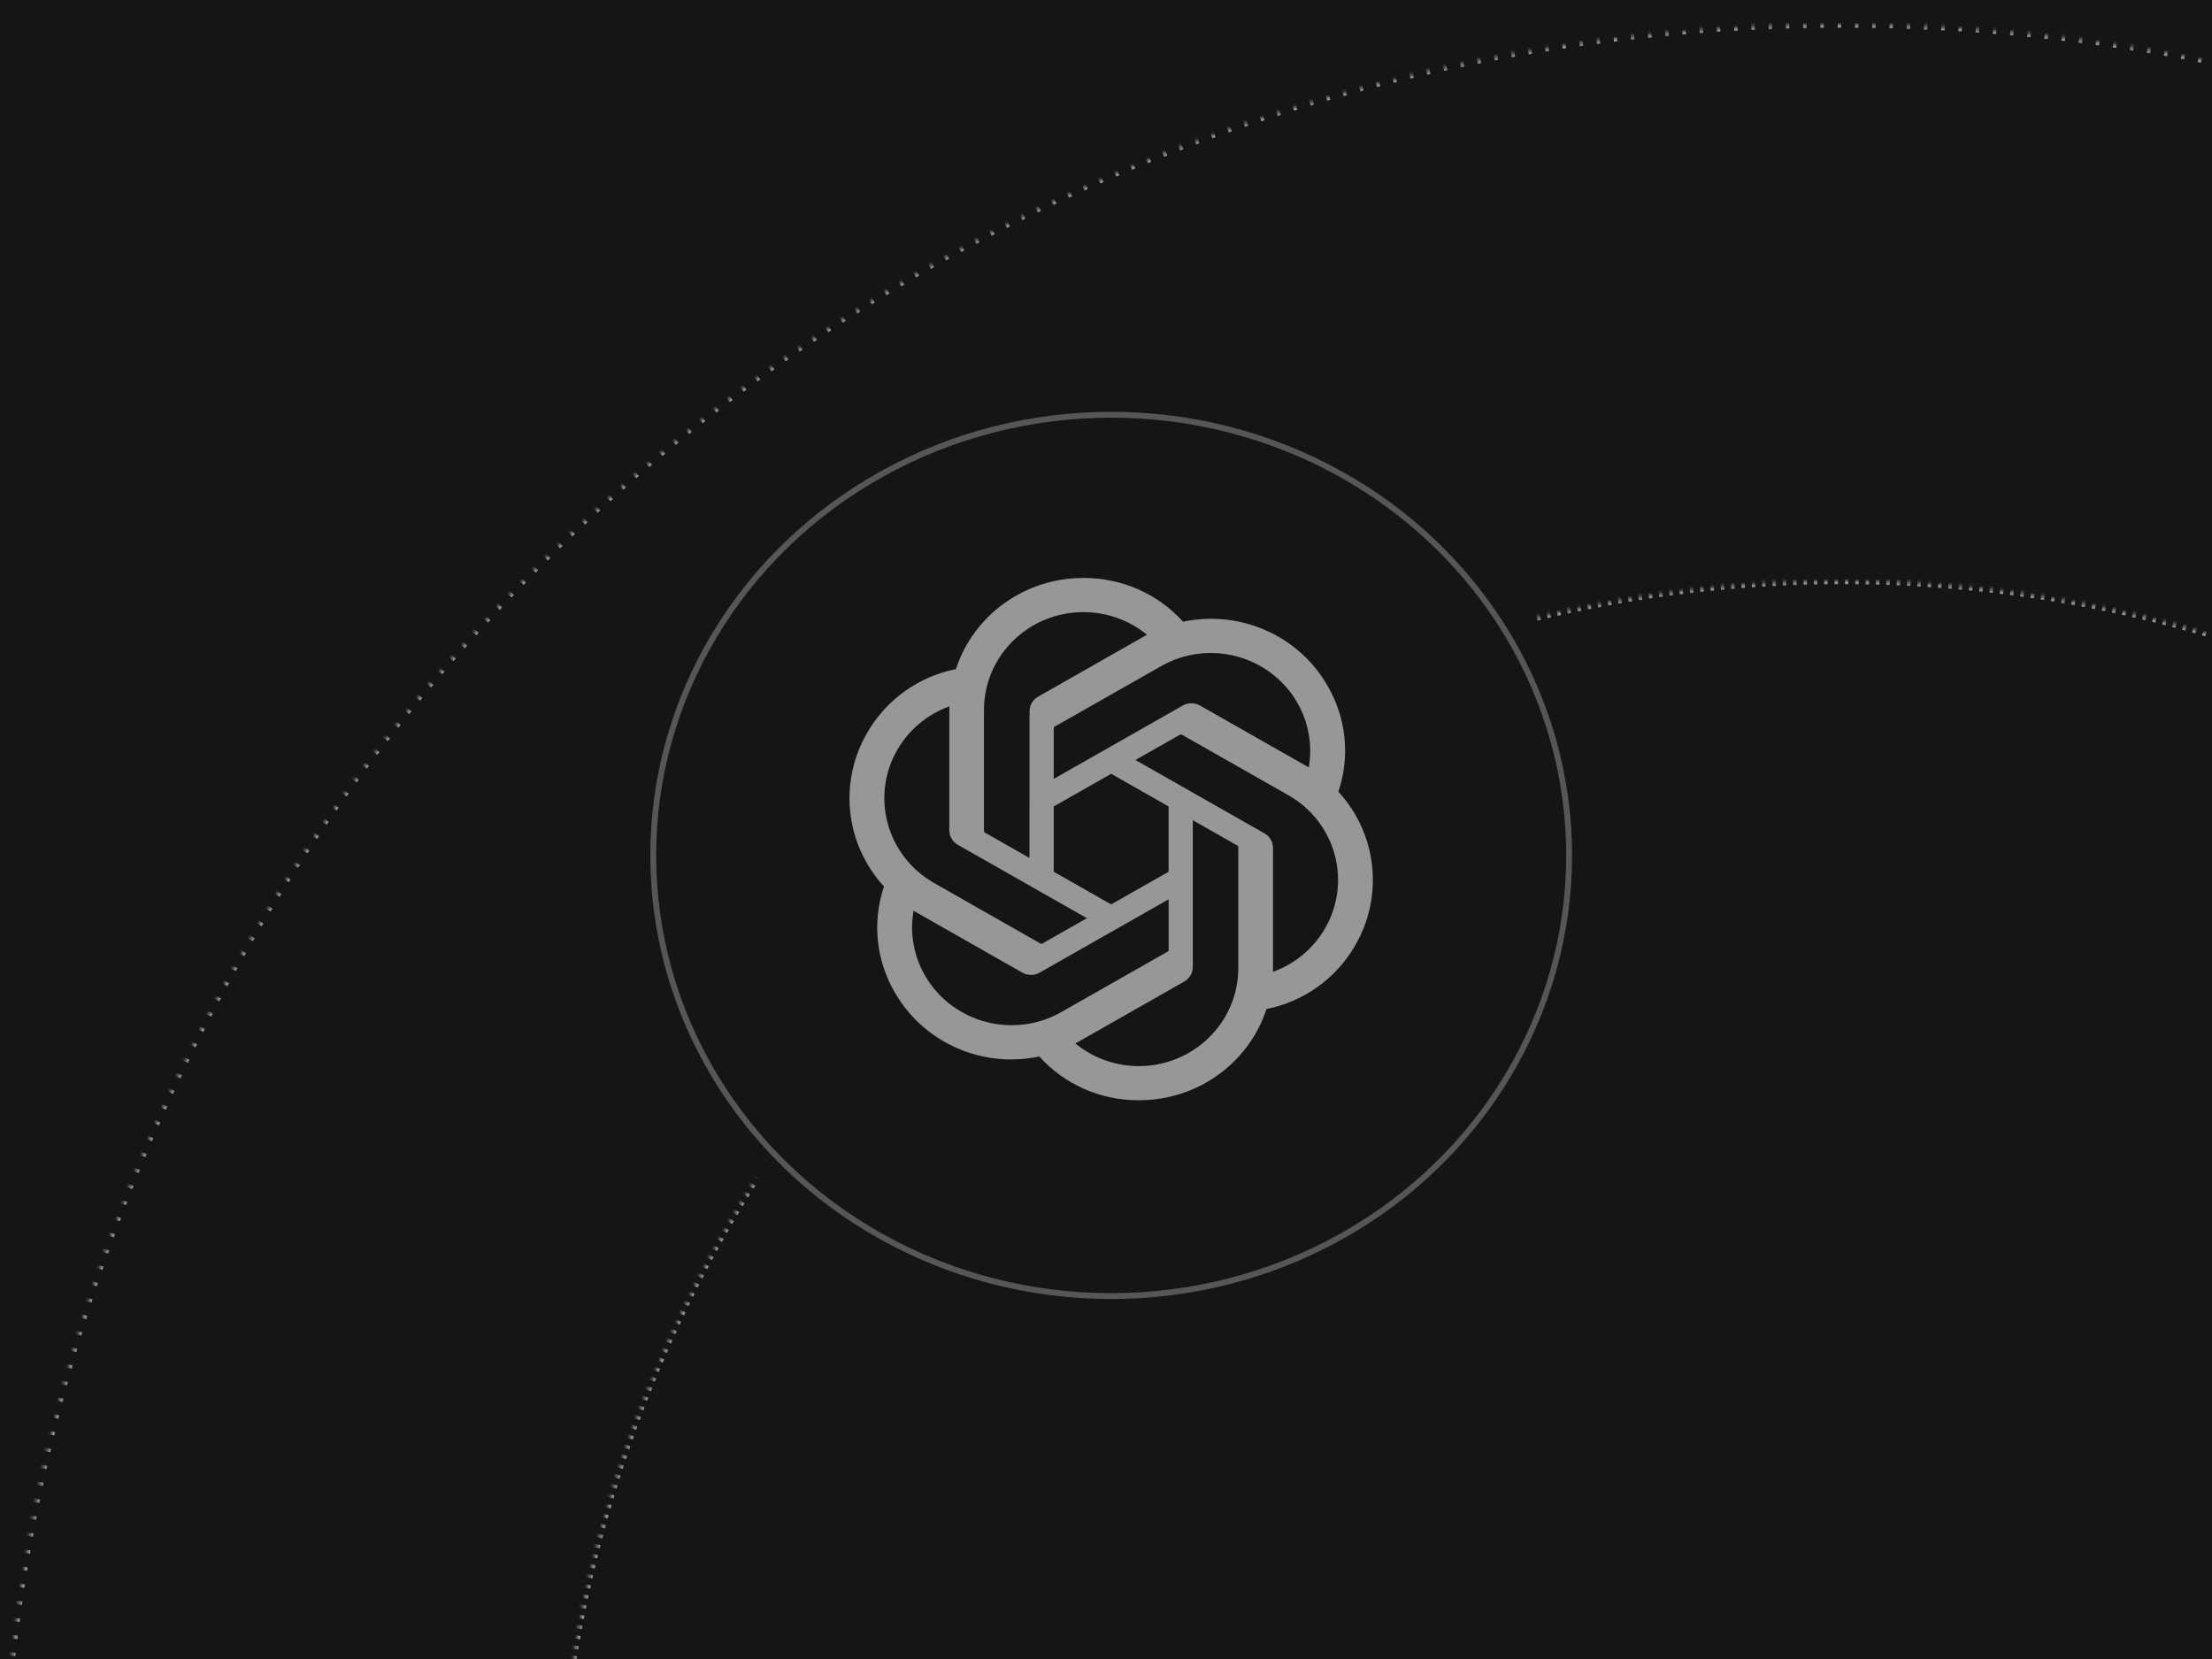 <?xml version="1.0" encoding="UTF-8"?>
<svg width="640px" height="480px" viewBox="0 0 640 480" version="1.1" xmlns="http://www.w3.org/2000/svg" xmlns:xlink="http://www.w3.org/1999/xlink">
    <title>Group 5</title>
    <defs>
        <rect id="path-1" x="0" y="0" width="640" height="480"></rect>
        <path d="M533,904.99 C738.444,904.99 904.99,738.444 904.99,533 C904.99,327.556 738.444,161.01 533,161.01 C327.556,161.01 161.01,327.556 161.01,533 C161.01,738.444 327.556,904.99 533,904.99 Z" id="path-3"></path>
        <mask id="mask-4" maskContentUnits="userSpaceOnUse" maskUnits="objectBoundingBox" x="0" y="0" width="743.979" height="743.979" fill="white">
            <use xlink:href="#path-3"></use>
        </mask>
        <path d="M533,1066 C827.368,1066 1066,827.368 1066,533 C1066,238.632 827.368,0 533,0 C238.632,0 0,238.632 0,533 C0,827.368 238.632,1066 533,1066 Z" id="path-5"></path>
        <mask id="mask-6" maskContentUnits="userSpaceOnUse" maskUnits="objectBoundingBox" x="0" y="0" width="1066" height="1066" fill="white">
            <use xlink:href="#path-5"></use>
        </mask>
        <ellipse id="path-7" cx="132.5" cy="127.5" rx="132.5" ry="127.5"></ellipse>
    </defs>
    <g id="Page-1" stroke="none" stroke-width="1" fill="none" fill-rule="evenodd">
        <g id="shadgibidi" transform="translate(0, -605)">
            <g id="Group-5" transform="translate(0, 605)">
                <mask id="mask-2" fill="white">
                    <use xlink:href="#path-1"></use>
                </mask>
                <use id="Mask" fill="#151515" xlink:href="#path-1"></use>
                <g mask="url(#mask-2)">
                    <g transform="translate(0, 7)">
                        <use id="Oval" stroke="#979797" mask="url(#mask-4)" stroke-width="2" stroke-dasharray="1,2" xlink:href="#path-3"></use>
                        <use id="Oval-Copy-2" stroke="#979797" mask="url(#mask-6)" stroke-width="2" stroke-dasharray="1,4" xlink:href="#path-5"></use>
                        <g id="Group-4" stroke="none" stroke-width="1" fill-rule="evenodd" transform="translate(189, 113)">
                            <g id="Oval">
                                <use fill="#151515" fill-rule="evenodd" xlink:href="#path-7"></use>
                                <ellipse stroke="#151515" stroke-width="8.5" cx="132.5" cy="127.5" rx="136.75" ry="131.75"></ellipse>
                                <use stroke-opacity="0.506" stroke="#979797" stroke-width="1.7" xlink:href="#path-7"></use>
                            </g>
                            <path d="M198.229,109.071 C201.711,98.781 200.512,87.509 194.944,78.15 C186.57,63.794 169.737,56.408 153.297,59.884 C145.983,51.771 135.476,47.157 124.46,47.223 C107.655,47.186 92.745,57.839 87.575,73.583 C76.78,75.76 67.461,82.414 62.008,91.844 C53.573,106.162 55.496,124.211 66.766,136.489 C63.284,146.779 64.483,158.051 70.051,167.41 C78.425,181.766 95.258,189.152 111.698,185.676 C119.007,193.789 129.519,198.403 140.535,198.333 C157.349,198.374 172.264,187.711 177.434,171.953 C188.23,169.776 197.548,163.122 203.001,153.692 C211.427,139.374 209.499,121.34 198.234,109.062 L198.229,109.071 Z M140.545,188.457 C133.816,188.467 127.299,186.148 122.134,181.903 C122.369,181.78 122.776,181.558 123.04,181.398 L153.599,164.02 C155.162,163.146 156.122,161.507 156.112,159.737 L156.112,117.316 L169.027,124.66 C169.166,124.726 169.257,124.858 169.276,125.009 L169.276,160.138 C169.257,175.759 156.409,188.424 140.545,188.457 Z M78.755,162.471 C75.384,156.738 74.171,150.018 75.326,143.497 C75.552,143.629 75.95,143.87 76.233,144.03 L106.792,161.408 C108.341,162.301 110.259,162.301 111.813,161.408 L149.12,140.196 L149.12,154.882 C149.129,155.033 149.057,155.18 148.937,155.274 L118.048,172.836 C104.288,180.637 86.717,176 78.76,162.471 L78.755,162.471 Z M70.713,96.789 C74.07,91.046 79.369,86.655 85.681,84.374 C85.681,84.633 85.666,85.092 85.666,85.413 L85.666,120.173 C85.657,121.939 86.616,123.578 88.174,124.452 L125.481,145.659 L112.566,153.003 C112.436,153.088 112.273,153.102 112.13,153.04 L81.235,135.464 C67.504,127.635 62.795,110.337 70.708,96.793 L70.713,96.789 Z M176.825,121.104 L139.518,99.891 L152.434,92.553 C152.563,92.468 152.726,92.454 152.87,92.515 L183.765,110.077 C197.519,117.902 202.233,135.228 194.287,148.771 C190.925,154.504 185.63,158.896 179.324,161.182 L179.324,125.382 C179.338,123.616 178.384,121.982 176.83,121.104 L176.825,121.104 Z M189.678,102.054 C189.452,101.917 189.054,101.681 188.771,101.52 L158.213,84.142 C156.663,83.25 154.745,83.25 153.191,84.142 L115.885,105.355 L115.885,90.669 C115.875,90.517 115.947,90.371 116.067,90.277 L146.957,72.729 C160.716,64.913 178.307,69.565 186.239,83.118 C189.592,88.841 190.805,95.542 189.668,102.054 L189.678,102.054 Z M108.864,128.23 L95.944,120.886 C95.805,120.82 95.713,120.688 95.694,120.537 L95.694,85.408 C95.704,69.768 108.59,57.093 124.474,57.103 C131.193,57.103 137.696,59.426 142.861,63.657 C142.626,63.78 142.223,64.002 141.955,64.162 L111.396,81.54 C109.832,82.414 108.873,84.048 108.883,85.819 L108.864,128.22 L108.864,128.23 Z M115.88,113.335 L132.497,103.886 L149.115,113.331 L149.115,132.225 L132.497,141.669 L115.88,132.225 L115.88,113.335 Z" id="Shape" fill="#979797" fill-rule="nonzero"></path>
                        </g>
                    </g>
                </g>
            </g>
        </g>
    </g>
</svg>